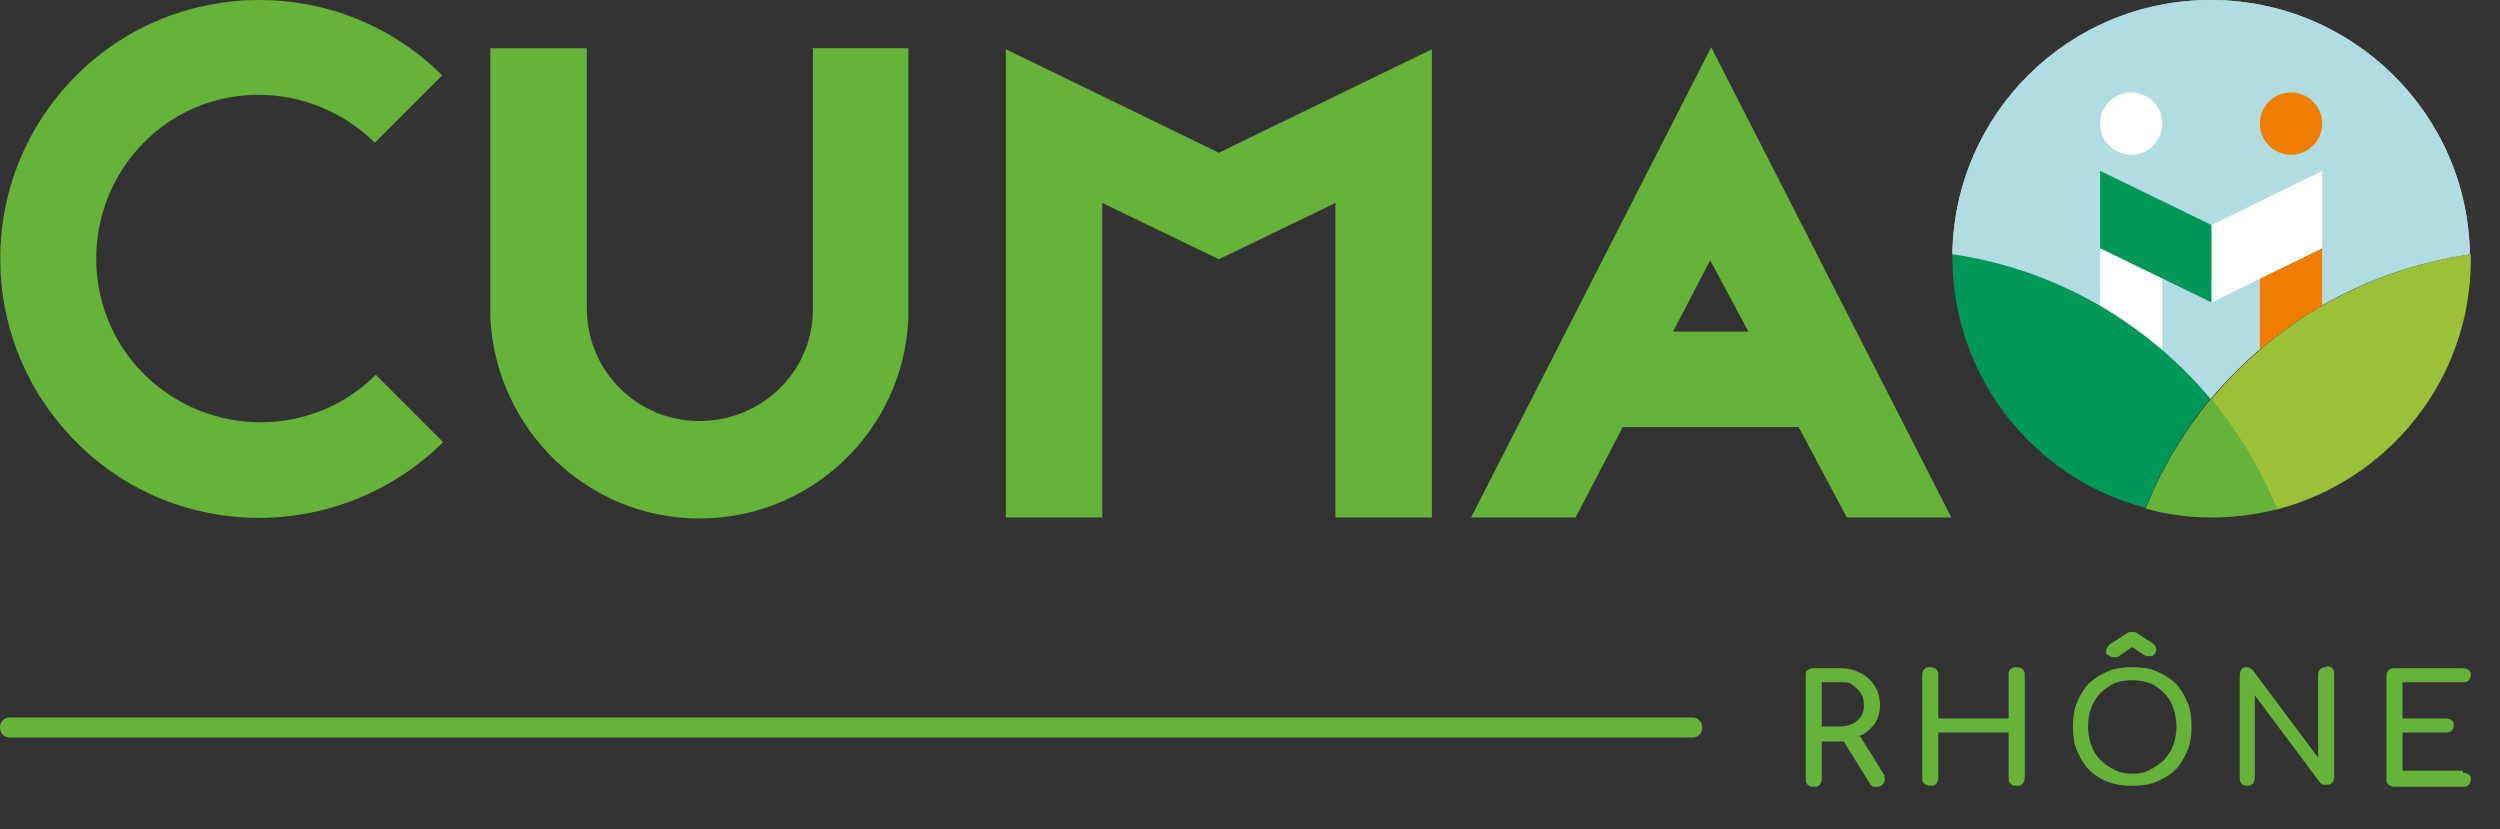 <?xml version="1.0" encoding="UTF-8"?> <svg xmlns="http://www.w3.org/2000/svg" id="Calque_1" data-name="Calque 1" version="1.1" viewBox="0 0 248.8 82.5"><rect x="0" y="0" width="248.8" height="82.5" fill="#333333" stroke="none"/><defs><style> .cls-1 { fill: #ef7d00; } .cls-1, .cls-2, .cls-3, .cls-4, .cls-5, .cls-6, .cls-7, .cls-8, .cls-9 { stroke-width: 0px; } .cls-2 { fill: #b1dce2; } .cls-3 { fill: #b7d8e3; } .cls-4 { fill: #538dc4; } .cls-5 { fill: #e73d1f; } .cls-6 { fill: #65b338; } .cls-7 { fill: #009758; } .cls-8 { fill: #fff; } .cls-9 { fill: #9ac137; } </style></defs><g id="bicolore"><polygon class="cls-6" points="121.3 15.2 100.1 4.9 100.1 51.5 109.7 51.5 109.7 20.2 121.3 25.8 132.9 20.2 132.9 51.5 142.5 51.5 142.5 4.9 121.3 15.2"></polygon><path class="cls-6" d="M80.9,4.9v25.9c0,6.2-5.1,11.1-11.3,11.1s-11.2-5-11.2-11.2v-.3s0-25.6,0-25.6h-9.6v26.9c.6,11.1,9.7,19.9,20.8,19.9s20.3-8.7,20.8-19.9v-1.1c0,0,0-25.8,0-25.8h-9.6Z"></path><path class="cls-6" d="M14.3,37.2c-6.3-6.3-6.3-16.6,0-23s16.6-6.3,23,0l6.7-6.7C34-2.5,17.6-2.5,7.6,7.5c-10.1,10.1-10.1,26.4,0,36.5,10,10.1,26.4,10,36.5,0l-6.7-6.7c-6.3,6.3-16.6,6.3-23,0h0Z"></path><path class="cls-6" d="M183.8,51.5h10.4l-23.9-46.8-23.9,46.8h10.4l4.7-9h17.5l4.8,9h0ZM170.2,25.9l3.8,7.1h-7.5l3.7-7.1Z"></path><path class="cls-3" d="M220,39.7c6.4-7.7,15.5-12.9,25.8-14.4-.2-14-11.7-25.3-25.8-25.3s-25.5,11.3-25.7,25.3c10.3,1.5,19.3,6.8,25.7,14.4h0Z"></path><circle class="cls-8" cx="212.1" cy="12.3" r="3.1"></circle><circle class="cls-5" cx="228" cy="12.3" r="3.1"></circle><path class="cls-8" d="M220.1,33.2h0,0Z"></path><polygon class="cls-8" points="220 33.2 220 33.2 220 33.2 220 33.2"></polygon><polygon class="cls-8" points="220 33.2 220 33.2 220 33.2 220 33.2"></polygon><polygon class="cls-8" points="220 33.2 220.1 33.2 220 33.2 220 33.2 220 33.2"></polygon><polygon class="cls-8" points="220.1 33.2 220.1 33.2 220.1 33.2 220.1 33.2"></polygon><polygon class="cls-8" points="220 33.2 220 33.2 220 33.2 220 33.2"></polygon><rect class="cls-8" x="220" y="33.2" width="0" height="0" transform="translate(1.2 73.8) rotate(-19.1)"></rect><path class="cls-9" d="M220,39.7c2.7,3.3,4.9,7,6.6,11,11.1-2.9,19.3-12.9,19.3-24.9s0-.3,0-.5c-10.3,1.5-19.4,6.7-25.8,14.4h0Z"></path><path class="cls-7" d="M213.5,50.6c1.6-4,3.8-7.7,6.5-11-6.4-7.6-15.4-12.9-25.7-14.4,0,.1,0,.3,0,.4,0,11.9,8.1,22,19.1,24.9h0Z"></path><path class="cls-6" d="M213.5,50.6c2.1.6,4.3.9,6.6.9s4.4-.3,6.5-.8c-1.6-4-3.8-7.7-6.6-11-2.7,3.3-4.9,7-6.5,11h0Z"></path><polygon class="cls-4" points="220.1 30.1 209 24.7 209 17 220.1 22.4 220.1 30.1"></polygon><polygon class="cls-8" points="220.1 30.1 231.1 24.7 231.1 17 220.1 22.4 220.1 30.1"></polygon><path class="cls-2" d="M220,39.7c6.4-7.7,15.5-12.9,25.8-14.4-.2-14-11.7-25.3-25.8-25.3s-25.5,11.3-25.7,25.3c10.3,1.5,19.3,6.8,25.7,14.4h0Z"></path><circle class="cls-8" cx="212.1" cy="12.3" r="3.1"></circle><circle class="cls-1" cx="228" cy="12.3" r="3.1"></circle><path class="cls-8" d="M220.1,33.2h0,0Z"></path><polygon class="cls-8" points="220 33.2 220 33.2 220 33.2 220 33.2"></polygon><polygon class="cls-8" points="220 33.2 220 33.2 220 33.2 220 33.2"></polygon><polygon class="cls-8" points="220 33.2 220.1 33.2 220 33.2 220 33.2 220 33.2"></polygon><polygon class="cls-8" points="220.1 33.2 220.1 33.2 220.1 33.2 220.1 33.2"></polygon><polygon class="cls-8" points="220 33.2 220 33.2 220 33.2 220 33.2"></polygon><rect class="cls-8" x="220" y="33.2" width="0" height="0" transform="translate(1.2 73.8) rotate(-19.1)"></rect><path class="cls-8" d="M215.2,27.7l-6.2-3v5.7c2.2,1.3,4.3,2.8,6.2,4.4v-7.1h0Z"></path><path class="cls-1" d="M224.9,34.8c1.9-1.7,4-3.1,6.2-4.4v-5.7l-6.2,3v7Z"></path><polygon class="cls-7" points="220.1 30.1 209 24.7 209 17 220.1 22.4 220.1 30.1"></polygon><polygon class="cls-8" points="220.1 30.1 231.1 24.7 231.1 17 220.1 22.4 220.1 30.1"></polygon></g><g id="Calque_5" data-name="Calque 5"><path class="cls-6" d="M168.4,73.4H1c-.6,0-1-.4-1-1s.4-1,1-1h167.4c.6,0,1,.4,1,1s-.4,1-1,1Z"></path><g><path class="cls-6" d="M185,73.2c0,0,.1,0,.2,0,.6-.3,1-.7,1.4-1.2.3-.5.5-1.1.5-1.8s-.2-1.4-.5-1.9c-.3-.5-.8-1-1.4-1.3-.6-.3-1.2-.5-2-.5h-2.7c-.2,0-.4,0-.6.2-.2.1-.2.3-.2.6v10.2c0,.2,0,.4.2.6s.3.2.6.2.4,0,.6-.2c.1-.2.2-.3.2-.6v-3.7h1.9c0,0,.2,0,.3,0l2.6,4.2c0,.1.2.2.3.3.1,0,.2,0,.4,0,.3,0,.5-.1.7-.4.1-.3.1-.5,0-.8l-2.3-3.7ZM181.3,72.2v-4.3h1.9c.5,0,.9,0,1.2.3.3.2.6.5.8.8.2.3.3.7.3,1.2s-.1.8-.3,1.1c-.2.3-.5.6-.8.7-.4.2-.8.3-1.2.3h-1.9Z"></path><path class="cls-6" d="M200.7,66.4c-.2,0-.4,0-.6.2-.2.1-.2.3-.2.6v4.3h-7v-4.3c0-.2,0-.4-.2-.6-.1-.1-.3-.2-.6-.2s-.4,0-.6.2c-.1.1-.2.3-.2.6v10.2c0,.2,0,.4.2.6.2.1.3.2.6.2s.4,0,.6-.2c.1-.2.2-.3.2-.6v-4.5h7v4.5c0,.2,0,.4.2.6s.3.2.6.2.4,0,.6-.2c.1-.2.2-.3.2-.6v-10.2c0-.2,0-.4-.2-.6-.1-.1-.3-.2-.6-.2Z"></path><path class="cls-6" d="M210.5,65.4c.2,0,.3,0,.5-.2l1.2-.8,1.2.8c0,0,.2.1.2.1,0,0,.2,0,.3,0,.2,0,.4,0,.5-.2.1-.1.2-.3.2-.4,0-.3-.1-.5-.4-.7l-1.7-1.1c0,0-.1,0-.2,0,0,0-.1,0-.2,0-.1,0-.3,0-.4.1l-1.7,1.1c-.2.2-.4.4-.4.7s0,.3.2.4.3.2.5.2Z"></path><path class="cls-6" d="M216.5,68c-.5-.5-1.2-.9-1.9-1.2-.7-.3-1.5-.4-2.4-.4s-1.7.1-2.4.4c-.7.3-1.4.7-1.9,1.2-.5.5-.9,1.2-1.2,1.9-.3.7-.4,1.5-.4,2.4s.1,1.7.4,2.4.7,1.4,1.2,1.9,1.2,1,1.9,1.2c.7.3,1.5.4,2.4.4s1.7-.1,2.4-.4c.7-.3,1.4-.7,1.9-1.2.5-.5.9-1.2,1.2-1.9s.4-1.5.4-2.4-.1-1.7-.4-2.4c-.3-.7-.7-1.4-1.2-1.9ZM216.3,74.1c-.2.6-.5,1-.9,1.5-.4.4-.9.7-1.4,1s-1.1.4-1.8.4-1.2-.1-1.8-.4-1-.6-1.4-1c-.4-.4-.7-.9-.9-1.5-.2-.6-.3-1.2-.3-1.8s.1-1.3.3-1.8c.2-.6.5-1,.9-1.5.4-.4.9-.7,1.4-1,.5-.2,1.1-.3,1.8-.3s1.2.1,1.8.3c.5.2,1,.6,1.4,1,.4.4.7.9.9,1.5.2.6.3,1.2.3,1.8s-.1,1.3-.3,1.8Z"></path><path class="cls-6" d="M231.5,66.4c-.2,0-.4,0-.6.2-.1.1-.2.3-.2.6v8.2l-6.5-8.7c-.2-.2-.4-.3-.6-.3s-.4,0-.5.2c-.1.1-.2.3-.2.6v10.2c0,.2,0,.4.2.6.1.1.3.2.5.2s.4,0,.6-.2c.1-.2.2-.3.2-.6v-8.2l6.5,8.7c0,0,.2.2.3.2.1,0,.2,0,.3,0,.2,0,.4,0,.6-.2.1-.2.2-.3.2-.6v-10.2c0-.2,0-.4-.2-.6-.1-.1-.3-.2-.6-.2Z"></path><path class="cls-6" d="M245.1,76.7h-6v-3.8h4.3c.2,0,.4,0,.6-.2.1-.1.2-.3.2-.5s0-.4-.2-.5c-.1-.1-.3-.2-.6-.2h-4.3v-3.6h6c.2,0,.4,0,.6-.2.1-.1.2-.3.2-.5s0-.4-.2-.5c-.1-.1-.3-.2-.6-.2h-6.8c-.2,0-.4,0-.6.2-.1.1-.2.3-.2.6v10.2c0,.2,0,.4.2.6.2.1.3.2.6.2h6.8c.2,0,.4,0,.6-.2.1-.1.2-.3.2-.5s0-.4-.2-.5c-.1-.1-.3-.2-.6-.2Z"></path></g></g></svg> 
